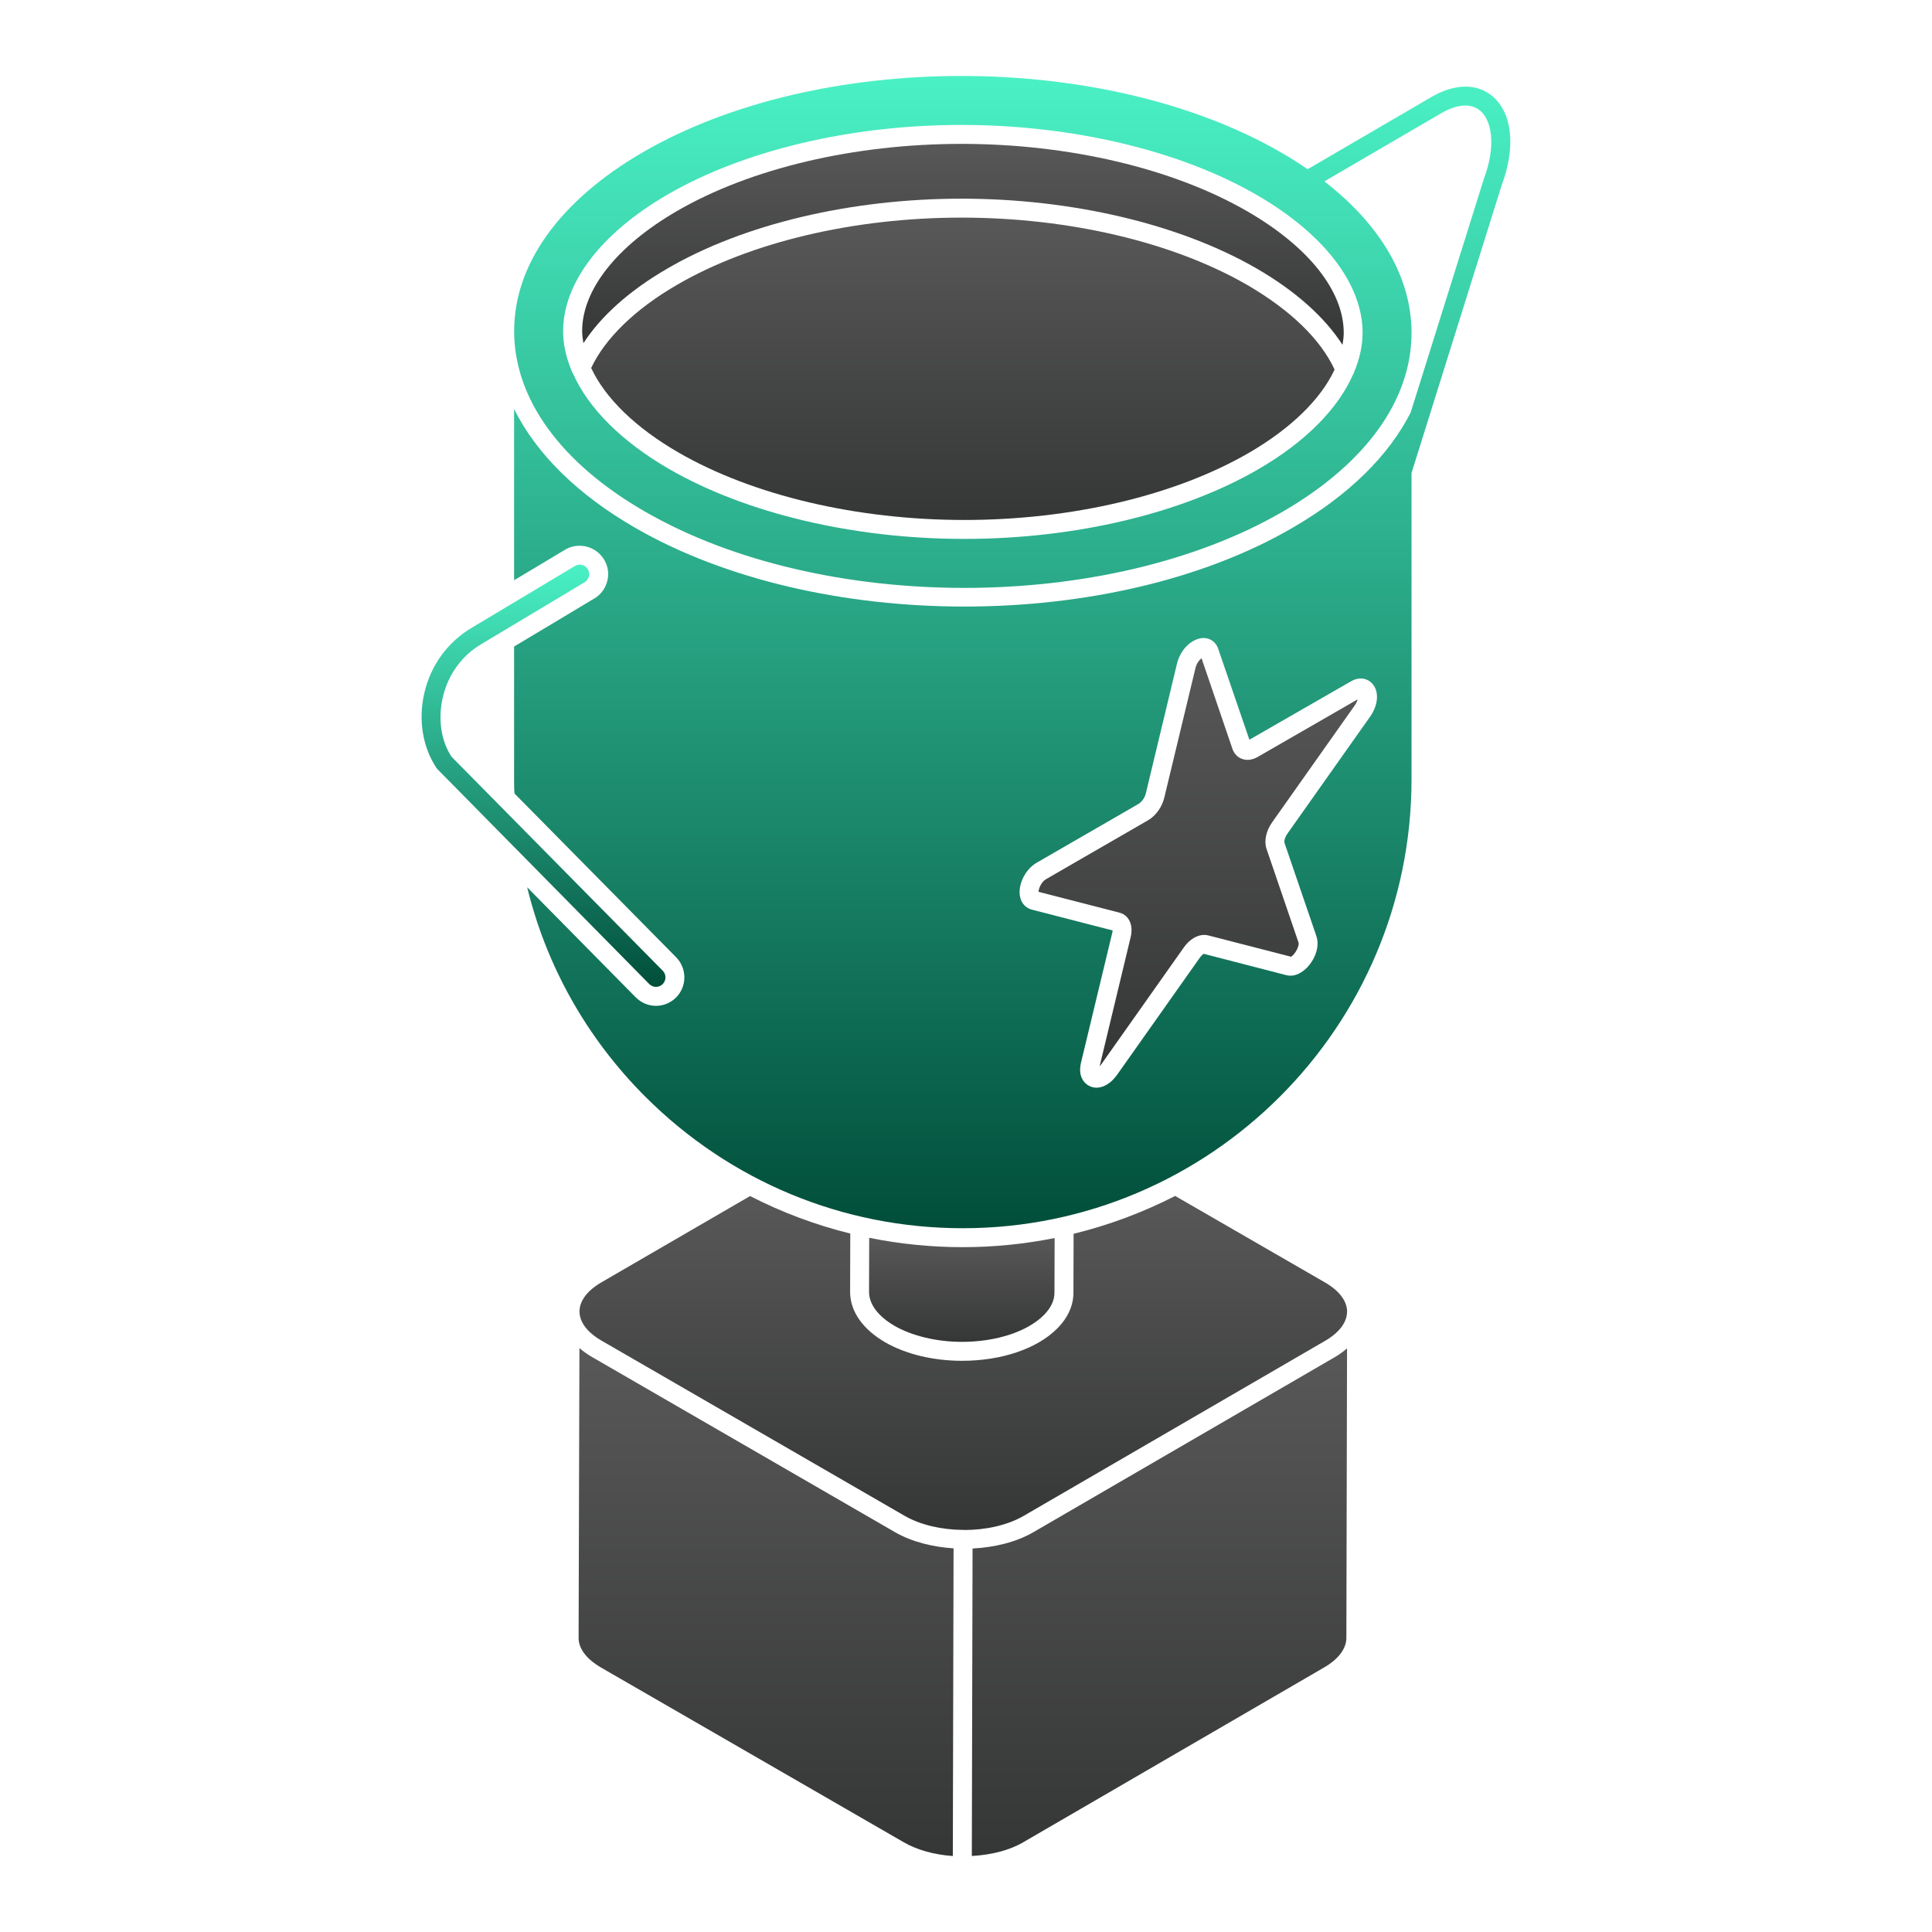 <svg width="66" height="66" viewBox="0 0 66 66" fill="none" xmlns="http://www.w3.org/2000/svg">
<path d="M50.986 3.289C50.46 2.844 49.704 2.849 48.912 3.307L44.67 5.781C44.383 5.584 44.082 5.392 43.763 5.208C40.746 3.466 36.792 2.595 32.843 2.595C28.893 2.595 24.949 3.466 21.952 5.207C19.119 6.854 17.561 9.024 17.564 11.317C17.567 13.627 19.151 15.812 22.023 17.471C28.057 20.955 37.84 20.954 43.834 17.471C46.663 15.827 48.22 13.661 48.22 11.37V11.348C48.212 9.476 47.168 7.688 45.243 6.196L49.236 3.867C49.784 3.551 50.258 3.519 50.568 3.783C50.943 4.101 51.128 4.941 50.694 6.101L48.192 14.088C47.442 15.569 46.076 16.916 44.157 18.029C41.077 19.822 37.013 20.721 32.943 20.721C28.88 20.721 24.803 19.822 21.697 18.029C19.724 16.891 18.32 15.499 17.562 13.972V19.822L19.303 18.78C19.452 18.689 19.627 18.644 19.801 18.644C20.144 18.644 20.461 18.825 20.636 19.116C20.772 19.337 20.811 19.595 20.746 19.848C20.681 20.1 20.526 20.314 20.306 20.443L17.562 22.087V26.622C17.562 26.784 17.562 26.946 17.576 27.108L23.101 32.705C23.477 33.093 23.47 33.708 23.088 34.083C22.907 34.258 22.668 34.361 22.409 34.361C22.15 34.361 21.904 34.258 21.717 34.07L18.009 30.311C18.663 32.996 20.041 35.461 22.047 37.467C24.945 40.359 28.795 41.958 32.891 41.958C41.342 41.958 48.22 35.08 48.22 26.622V16.158L51.299 6.328C51.785 5.029 51.666 3.865 50.986 3.289ZM46.548 11.364C46.549 11.816 46.443 12.271 46.255 12.722C46.248 12.747 46.236 12.769 46.222 12.792C45.711 13.96 44.603 15.09 42.994 16.025C40.386 17.541 36.722 18.41 32.944 18.41C29.163 18.41 25.487 17.54 22.859 16.023C21.224 15.078 20.096 13.937 19.573 12.759C19.551 12.728 19.534 12.695 19.524 12.658C19.34 12.212 19.237 11.762 19.237 11.315C19.235 9.668 20.531 7.968 22.792 6.654C25.401 5.137 29.064 4.268 32.843 4.268C36.623 4.268 40.298 5.138 42.927 6.657C45.226 7.984 46.546 9.7 46.548 11.364ZM46.81 24.474L43.989 28.466C43.879 28.615 43.865 28.758 43.879 28.79L44.972 31.986C45.121 32.433 44.81 33.009 44.428 33.229C44.267 33.326 44.105 33.352 43.943 33.313L41.115 32.582C41.064 32.627 41.012 32.679 40.973 32.737L38.152 36.73C38.048 36.872 37.932 36.982 37.809 37.053C37.692 37.124 37.57 37.157 37.453 37.157C37.337 37.157 37.227 37.118 37.13 37.047C37.033 36.975 36.819 36.762 36.929 36.302L37.997 31.864C38.003 31.831 38.01 31.805 38.01 31.786L35.247 31.074C35.027 31.016 34.871 30.835 34.839 30.589C34.781 30.188 35.04 29.689 35.408 29.476L38.903 27.457C38.986 27.405 39.103 27.27 39.142 27.108L40.21 22.662C40.287 22.345 40.494 22.048 40.76 21.899C40.876 21.834 40.999 21.795 41.115 21.795C41.18 21.795 41.245 21.808 41.303 21.828C41.452 21.886 41.568 22.009 41.62 22.177L42.681 25.27L46.137 23.284C46.46 23.09 46.732 23.193 46.874 23.348C47.12 23.614 47.088 24.073 46.81 24.474Z" fill="url(#paint0_linear_14049_27760)"/>
<path d="M22.41 33.713C22.492 33.713 22.574 33.682 22.637 33.619C22.764 33.494 22.766 33.289 22.641 33.162L15.426 25.852C15.068 25.318 14.956 24.56 15.126 23.824C15.309 23.034 15.787 22.381 16.476 21.984L19.972 19.89C20.126 19.799 20.175 19.6 20.083 19.447C19.99 19.292 19.791 19.244 19.64 19.335L16.148 21.426C15.307 21.912 14.72 22.712 14.495 23.678C14.285 24.585 14.432 25.532 14.927 26.259L22.179 33.616C22.243 33.68 22.326 33.713 22.41 33.713Z" fill="url(#paint1_linear_14049_27760)"/>
<path d="M42.425 25.924C42.273 25.868 42.159 25.746 42.102 25.583L41.046 22.485C40.966 22.547 40.877 22.666 40.841 22.814L39.772 27.257C39.695 27.572 39.481 27.87 39.225 28.018L35.731 30.036C35.569 30.13 35.482 30.356 35.477 30.466L38.24 31.177C38.566 31.259 38.726 31.604 38.625 32.014L37.565 36.426C37.584 36.407 37.603 36.384 37.623 36.356L40.442 32.365C40.539 32.226 40.659 32.114 40.788 32.039C40.951 31.945 41.121 31.916 41.275 31.955L44.107 32.684C44.26 32.582 44.395 32.301 44.359 32.197L43.268 29.003C43.175 28.739 43.249 28.388 43.459 28.09L46.279 24.099C46.335 24.021 46.365 23.948 46.379 23.891L42.967 25.857C42.784 25.963 42.591 25.986 42.425 25.924Z" fill="url(#paint2_linear_14049_27760)"/>
<path d="M35.309 52.338C34.721 52.68 33.981 52.861 33.224 52.899L33.199 63.403C33.867 63.367 34.483 63.21 34.953 62.936L45.249 56.954C45.723 56.675 45.988 56.324 45.994 55.964L46.017 46.063C45.894 46.168 45.759 46.268 45.604 46.359L35.309 52.338Z" fill="url(#paint3_linear_14049_27760)"/>
<path d="M45.263 43.81L40.145 40.855C39.054 41.413 37.893 41.851 36.676 42.148L36.67 44.146C36.675 44.582 36.486 45.01 36.123 45.377C35.436 46.072 34.218 46.487 32.865 46.487C31.884 46.487 30.952 46.263 30.24 45.856C29.474 45.41 29.049 44.805 29.041 44.149L29.047 42.14C27.857 41.847 26.711 41.416 25.624 40.859L20.539 43.81C20.06 44.09 19.796 44.443 19.797 44.804C19.798 45.167 20.066 45.52 20.551 45.799L30.905 51.784C31.453 52.098 32.165 52.255 32.879 52.264C32.886 52.264 32.892 52.26 32.899 52.26C32.91 52.26 32.921 52.266 32.932 52.267C33.676 52.268 34.419 52.106 34.98 51.779L45.276 45.8C45.748 45.524 46.009 45.178 46.017 44.824V44.811C46.017 44.807 46.019 44.804 46.019 44.801C46.015 44.441 45.748 44.09 45.263 43.81Z" fill="url(#paint4_linear_14049_27760)"/>
<path d="M42.606 7.217C40.073 5.754 36.516 4.915 32.846 4.915C29.179 4.915 25.634 5.752 23.12 7.213C21.063 8.409 19.885 9.903 19.887 11.314C19.887 11.45 19.908 11.588 19.93 11.725C20.531 10.796 21.503 9.925 22.799 9.174C25.401 7.657 29.064 6.787 32.847 6.787C36.63 6.787 40.306 7.657 42.932 9.174C44.262 9.945 45.255 10.836 45.862 11.78C45.884 11.641 45.905 11.502 45.904 11.365C45.902 9.938 44.7 8.426 42.606 7.217Z" fill="url(#paint5_linear_14049_27760)"/>
<path d="M42.606 9.734C40.076 8.273 36.518 7.434 32.846 7.434C29.173 7.434 25.629 8.272 23.122 9.734C21.699 10.559 20.669 11.561 20.195 12.571C20.673 13.594 21.699 14.604 23.184 15.462C25.716 16.924 29.275 17.763 32.945 17.763C36.612 17.763 40.157 16.926 42.67 15.466C44.119 14.623 45.121 13.632 45.592 12.626C45.112 11.591 44.087 10.594 42.606 9.734Z" fill="url(#paint6_linear_14049_27760)"/>
<path d="M32.865 45.84C34.031 45.84 35.103 45.488 35.662 44.922C35.904 44.677 36.025 44.417 36.022 44.149L36.028 42.293C35.013 42.496 33.964 42.605 32.891 42.605C31.804 42.605 30.735 42.496 29.693 42.285L29.688 44.146C29.693 44.56 30.003 44.97 30.562 45.295C31.167 45.641 32.007 45.84 32.865 45.84Z" fill="url(#paint7_linear_14049_27760)"/>
<path d="M20.229 46.36C20.066 46.266 19.922 46.162 19.794 46.052L19.766 55.957C19.766 56.318 20.035 56.675 20.524 56.961L30.876 62.936C31.328 63.197 31.913 63.36 32.55 63.405L32.575 52.894C31.854 52.847 31.15 52.67 30.583 52.346L20.229 46.36Z" fill="url(#paint8_linear_14049_27760)"/>
<defs>
<linearGradient id="paint0_linear_14049_27760" x1="34.579" y1="2.595" x2="34.579" y2="41.958" gradientUnits="userSpaceOnUse">
<stop stop-color="#4AF1C5"/>
<stop offset="1" stop-color="#014E3A"/>
</linearGradient>
<linearGradient id="paint1_linear_14049_27760" x1="18.568" y1="19.289" x2="18.568" y2="33.713" gradientUnits="userSpaceOnUse">
<stop stop-color="#4AF1C5"/>
<stop offset="1" stop-color="#014E3A"/>
</linearGradient>
<linearGradient id="paint2_linear_14049_27760" x1="40.928" y1="22.485" x2="40.928" y2="36.426" gradientUnits="userSpaceOnUse">
<stop stop-color="#585858"/>
<stop offset="1" stop-color="#353636"/>
</linearGradient>
<linearGradient id="paint3_linear_14049_27760" x1="39.608" y1="46.063" x2="39.608" y2="63.403" gradientUnits="userSpaceOnUse">
<stop stop-color="#585858"/>
<stop offset="1" stop-color="#353636"/>
</linearGradient>
<linearGradient id="paint4_linear_14049_27760" x1="32.908" y1="40.855" x2="32.908" y2="52.267" gradientUnits="userSpaceOnUse">
<stop stop-color="#585858"/>
<stop offset="1" stop-color="#353636"/>
</linearGradient>
<linearGradient id="paint5_linear_14049_27760" x1="32.895" y1="4.915" x2="32.895" y2="11.78" gradientUnits="userSpaceOnUse">
<stop stop-color="#585858"/>
<stop offset="1" stop-color="#353636"/>
</linearGradient>
<linearGradient id="paint6_linear_14049_27760" x1="32.894" y1="7.434" x2="32.894" y2="17.763" gradientUnits="userSpaceOnUse">
<stop stop-color="#585858"/>
<stop offset="1" stop-color="#353636"/>
</linearGradient>
<linearGradient id="paint7_linear_14049_27760" x1="32.858" y1="42.285" x2="32.858" y2="45.84" gradientUnits="userSpaceOnUse">
<stop stop-color="#585858"/>
<stop offset="1" stop-color="#353636"/>
</linearGradient>
<linearGradient id="paint8_linear_14049_27760" x1="26.17" y1="46.052" x2="26.17" y2="63.405" gradientUnits="userSpaceOnUse">
<stop stop-color="#585858"/>
<stop offset="1" stop-color="#353636"/>
</linearGradient>
</defs>
</svg>
